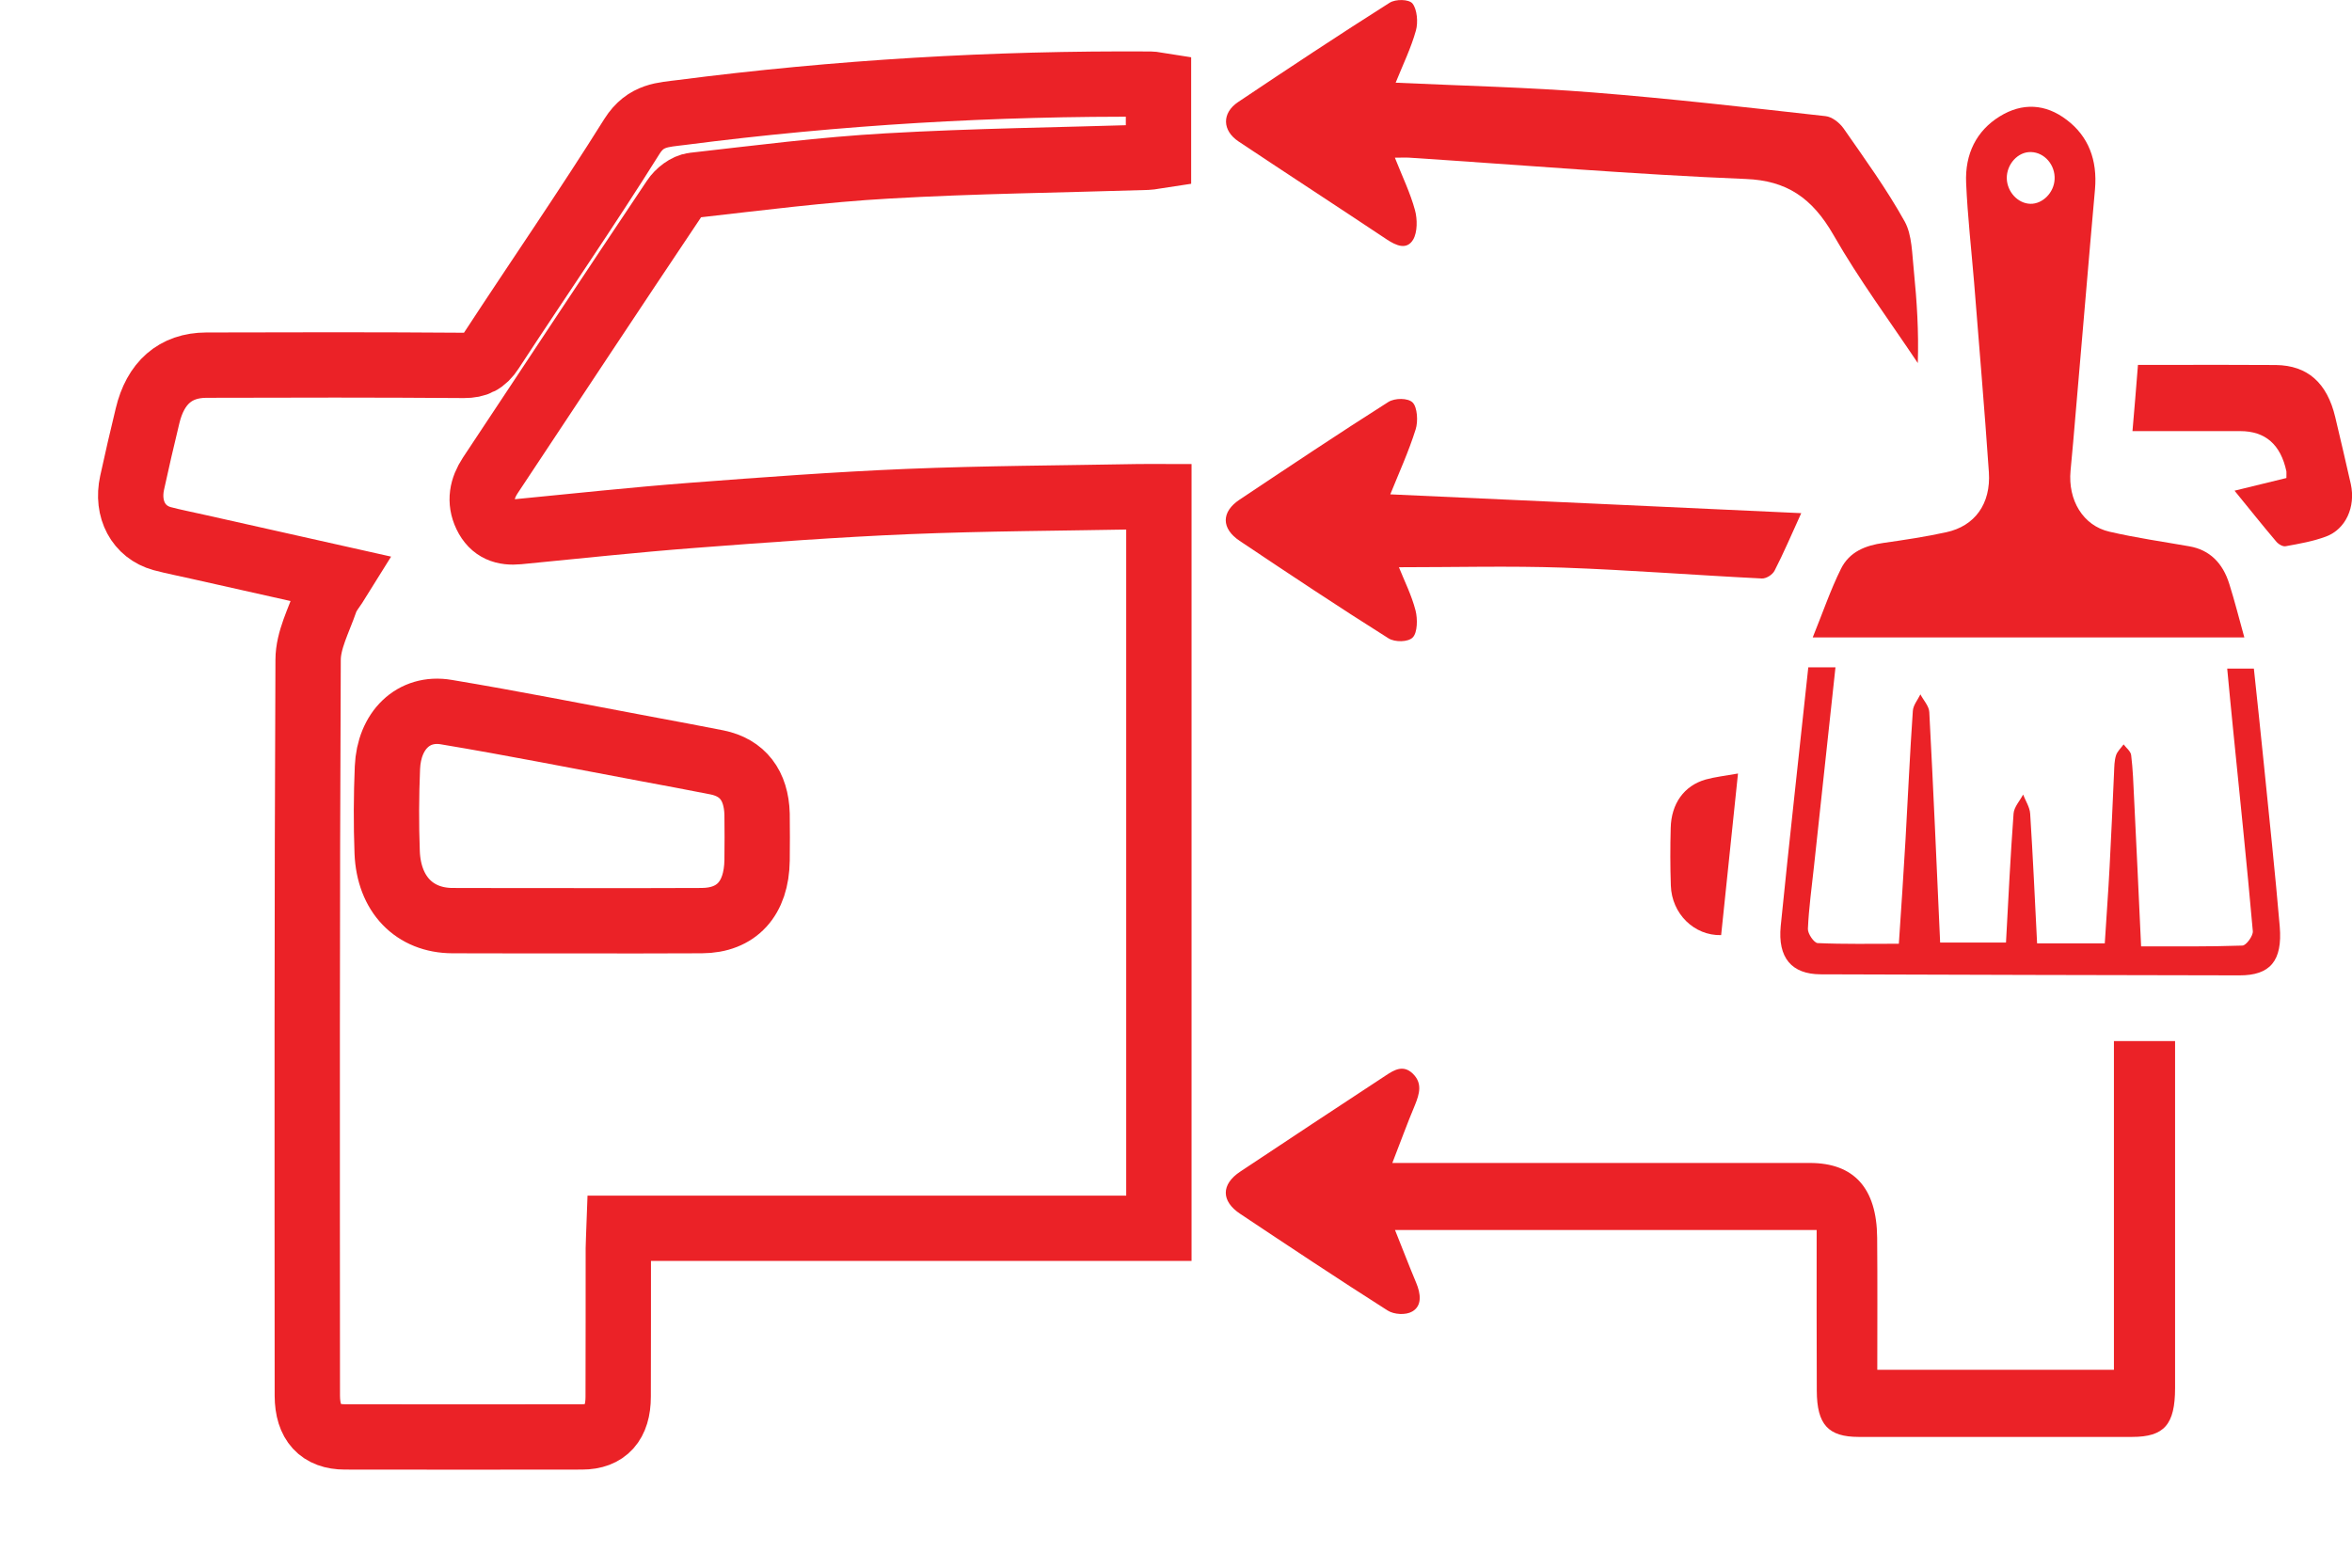 <svg width="18" height="12" viewBox="0 0 18 12" fill="none" xmlns="http://www.w3.org/2000/svg">
<path d="M8.869 3.802V9.402H4.738C4.736 9.461 4.732 9.509 4.732 9.555C4.731 9.934 4.733 10.312 4.731 10.691C4.731 10.893 4.637 10.999 4.454 10.999C3.85 11 3.245 11 2.64 10.999C2.452 10.999 2.353 10.893 2.352 10.684C2.351 8.806 2.349 6.928 2.358 5.051C2.358 4.9 2.44 4.748 2.491 4.6C2.511 4.543 2.554 4.496 2.596 4.428C2.225 4.345 1.869 4.265 1.513 4.185C1.422 4.164 1.331 4.147 1.241 4.123C1.06 4.073 0.967 3.898 1.011 3.696C1.048 3.525 1.088 3.354 1.129 3.184C1.189 2.931 1.342 2.796 1.579 2.795C2.237 2.793 2.894 2.792 3.552 2.797C3.645 2.797 3.705 2.769 3.76 2.684C4.118 2.136 4.489 1.599 4.837 1.043C4.942 0.877 5.078 0.879 5.215 0.861C6.408 0.707 7.606 0.636 8.807 0.644C8.824 0.644 8.84 0.649 8.866 0.653V1.191C8.839 1.195 8.809 1.203 8.78 1.204C8.119 1.225 7.457 1.232 6.796 1.27C6.299 1.298 5.803 1.362 5.308 1.418C5.255 1.424 5.192 1.472 5.159 1.522C4.687 2.226 4.22 2.934 3.751 3.641C3.689 3.736 3.668 3.836 3.719 3.943C3.772 4.054 3.86 4.08 3.966 4.07C4.409 4.027 4.853 3.979 5.297 3.945C5.847 3.903 6.397 3.862 6.948 3.839C7.534 3.815 8.122 3.813 8.708 3.802C8.756 3.801 8.804 3.802 8.869 3.802H8.869ZM4.416 7.048C4.734 7.048 5.052 7.049 5.37 7.047C5.637 7.046 5.79 6.879 5.794 6.585C5.795 6.468 5.796 6.35 5.794 6.232C5.788 6.012 5.683 5.876 5.488 5.836C5.306 5.8 5.123 5.766 4.941 5.732C4.433 5.637 3.926 5.536 3.416 5.451C3.164 5.408 2.977 5.592 2.965 5.876C2.956 6.092 2.955 6.309 2.963 6.525C2.976 6.845 3.171 7.046 3.463 7.047C3.781 7.049 4.099 7.047 4.417 7.048H4.416Z" stroke="#EB2227" stroke-width="0.5"/>
<path d="M10.656 8.902C10.724 8.902 10.771 8.902 10.819 8.902C11.829 8.902 12.84 8.902 13.851 8.902C14.188 8.902 14.363 9.094 14.366 9.474C14.369 9.807 14.367 10.141 14.367 10.485H16.178V7.969H16.646V8.132C16.646 8.963 16.646 9.793 16.646 10.624C16.646 10.905 16.563 10.999 16.317 10.999C15.62 10.999 14.922 10.999 14.225 10.999C13.992 10.999 13.905 10.905 13.904 10.646C13.902 10.238 13.903 9.831 13.903 9.415H10.676C10.732 9.554 10.783 9.688 10.838 9.819C10.873 9.902 10.885 9.995 10.808 10.039C10.759 10.068 10.669 10.063 10.619 10.031C10.24 9.79 9.866 9.541 9.492 9.292C9.344 9.194 9.344 9.066 9.492 8.968C9.862 8.721 10.234 8.477 10.606 8.232C10.672 8.188 10.74 8.149 10.812 8.218C10.887 8.291 10.864 8.371 10.829 8.458C10.77 8.598 10.718 8.742 10.656 8.901V8.902Z" fill="#EB2227"/>
<path d="M17.176 4.879H13.873C13.95 4.689 14.009 4.515 14.089 4.354C14.155 4.221 14.28 4.175 14.413 4.156C14.574 4.133 14.736 4.109 14.895 4.074C15.113 4.027 15.237 3.857 15.221 3.615C15.188 3.131 15.146 2.647 15.108 2.163C15.087 1.909 15.058 1.656 15.047 1.401C15.037 1.178 15.126 1.001 15.304 0.891C15.477 0.784 15.655 0.794 15.816 0.917C15.982 1.042 16.053 1.224 16.033 1.45C15.982 2.021 15.935 2.593 15.885 3.164C15.873 3.31 15.86 3.457 15.846 3.603C15.825 3.829 15.942 4.024 16.144 4.07C16.346 4.117 16.552 4.146 16.756 4.182C16.91 4.209 17.011 4.309 17.061 4.47C17.103 4.603 17.137 4.739 17.176 4.879ZM15.539 1.56C15.632 1.562 15.719 1.475 15.724 1.373C15.73 1.263 15.647 1.167 15.544 1.164C15.444 1.16 15.356 1.257 15.358 1.366C15.361 1.469 15.443 1.558 15.539 1.56H15.539Z" fill="#EB2227"/>
<path d="M10.681 0.633C11.2 0.657 11.698 0.668 12.195 0.708C12.788 0.755 13.379 0.823 13.971 0.889C14.02 0.894 14.077 0.938 14.109 0.983C14.271 1.216 14.438 1.446 14.577 1.696C14.634 1.799 14.633 1.946 14.647 2.075C14.67 2.306 14.685 2.538 14.677 2.779C14.46 2.454 14.227 2.14 14.032 1.799C13.868 1.513 13.672 1.382 13.36 1.37C12.502 1.335 11.645 1.263 10.787 1.207C10.756 1.205 10.726 1.207 10.675 1.207C10.732 1.351 10.793 1.476 10.829 1.609C10.848 1.678 10.848 1.778 10.815 1.834C10.766 1.916 10.685 1.88 10.615 1.834C10.237 1.582 9.857 1.335 9.479 1.083C9.353 0.999 9.35 0.866 9.474 0.782C9.859 0.524 10.245 0.268 10.635 0.021C10.681 -0.008 10.782 -0.007 10.81 0.027C10.845 0.071 10.854 0.171 10.836 0.234C10.799 0.367 10.738 0.492 10.681 0.633L10.681 0.633Z" fill="#EB2227"/>
<path d="M10.706 4.342C10.749 4.449 10.803 4.556 10.833 4.672C10.85 4.737 10.848 4.843 10.812 4.879C10.777 4.916 10.675 4.917 10.626 4.886C10.243 4.645 9.865 4.393 9.487 4.14C9.345 4.045 9.346 3.918 9.486 3.825C9.864 3.573 10.242 3.32 10.625 3.077C10.674 3.046 10.775 3.045 10.811 3.081C10.847 3.117 10.854 3.226 10.834 3.287C10.781 3.456 10.707 3.618 10.64 3.784C11.692 3.832 12.734 3.879 13.785 3.928C13.71 4.093 13.65 4.234 13.581 4.368C13.565 4.4 13.516 4.43 13.483 4.428C12.976 4.403 12.47 4.363 11.963 4.345C11.549 4.331 11.134 4.342 10.707 4.342H10.706Z" fill="#EB2227"/>
<path d="M15.352 7.214C15.37 6.882 15.386 6.554 15.41 6.227C15.414 6.177 15.458 6.13 15.483 6.082C15.502 6.131 15.534 6.179 15.537 6.228C15.558 6.556 15.573 6.884 15.59 7.221H16.108C16.12 7.024 16.135 6.829 16.145 6.634C16.158 6.394 16.168 6.154 16.179 5.913C16.181 5.869 16.181 5.823 16.194 5.782C16.204 5.751 16.232 5.726 16.252 5.698C16.273 5.726 16.307 5.751 16.31 5.781C16.323 5.887 16.327 5.996 16.332 6.104C16.35 6.475 16.368 6.847 16.386 7.244C16.652 7.244 16.906 7.247 17.161 7.238C17.19 7.238 17.244 7.163 17.241 7.128C17.195 6.606 17.14 6.084 17.088 5.563C17.073 5.418 17.06 5.273 17.045 5.118H17.249C17.276 5.37 17.302 5.617 17.327 5.864C17.368 6.273 17.412 6.682 17.447 7.092C17.469 7.356 17.373 7.467 17.138 7.466C16.07 7.464 15.002 7.462 13.933 7.458C13.712 7.457 13.604 7.332 13.628 7.088C13.694 6.431 13.768 5.774 13.839 5.108H14.047C13.992 5.618 13.938 6.123 13.883 6.627C13.866 6.788 13.843 6.949 13.836 7.11C13.834 7.146 13.883 7.218 13.911 7.219C14.113 7.228 14.316 7.224 14.532 7.224C14.55 6.954 14.568 6.691 14.583 6.428C14.602 6.1 14.616 5.771 14.639 5.443C14.641 5.399 14.676 5.358 14.697 5.315C14.72 5.36 14.763 5.404 14.765 5.451C14.796 6.034 14.821 6.618 14.848 7.215H15.351L15.352 7.214Z" fill="#EB2227"/>
<path d="M17.498 3.659C17.498 3.627 17.499 3.617 17.498 3.608C17.454 3.402 17.336 3.3 17.145 3.3C16.873 3.3 16.602 3.3 16.32 3.3C16.335 3.127 16.348 2.972 16.362 2.793C16.443 2.793 16.52 2.793 16.597 2.793C16.87 2.793 17.144 2.792 17.417 2.794C17.66 2.797 17.81 2.931 17.872 3.194C17.912 3.365 17.953 3.535 17.991 3.706C18.029 3.88 17.952 4.051 17.801 4.107C17.702 4.144 17.597 4.162 17.493 4.181C17.47 4.186 17.436 4.165 17.419 4.144C17.312 4.018 17.209 3.888 17.101 3.756C17.224 3.726 17.358 3.693 17.498 3.659H17.498Z" fill="#EB2227"/>
<path d="M13.172 7.158C12.965 7.163 12.794 6.994 12.787 6.779C12.782 6.632 12.782 6.485 12.786 6.338C12.79 6.151 12.889 6.014 13.053 5.967C13.125 5.947 13.2 5.939 13.301 5.921C13.257 6.339 13.215 6.743 13.172 7.158V7.158Z" fill="#EB2227"/>
</svg>
